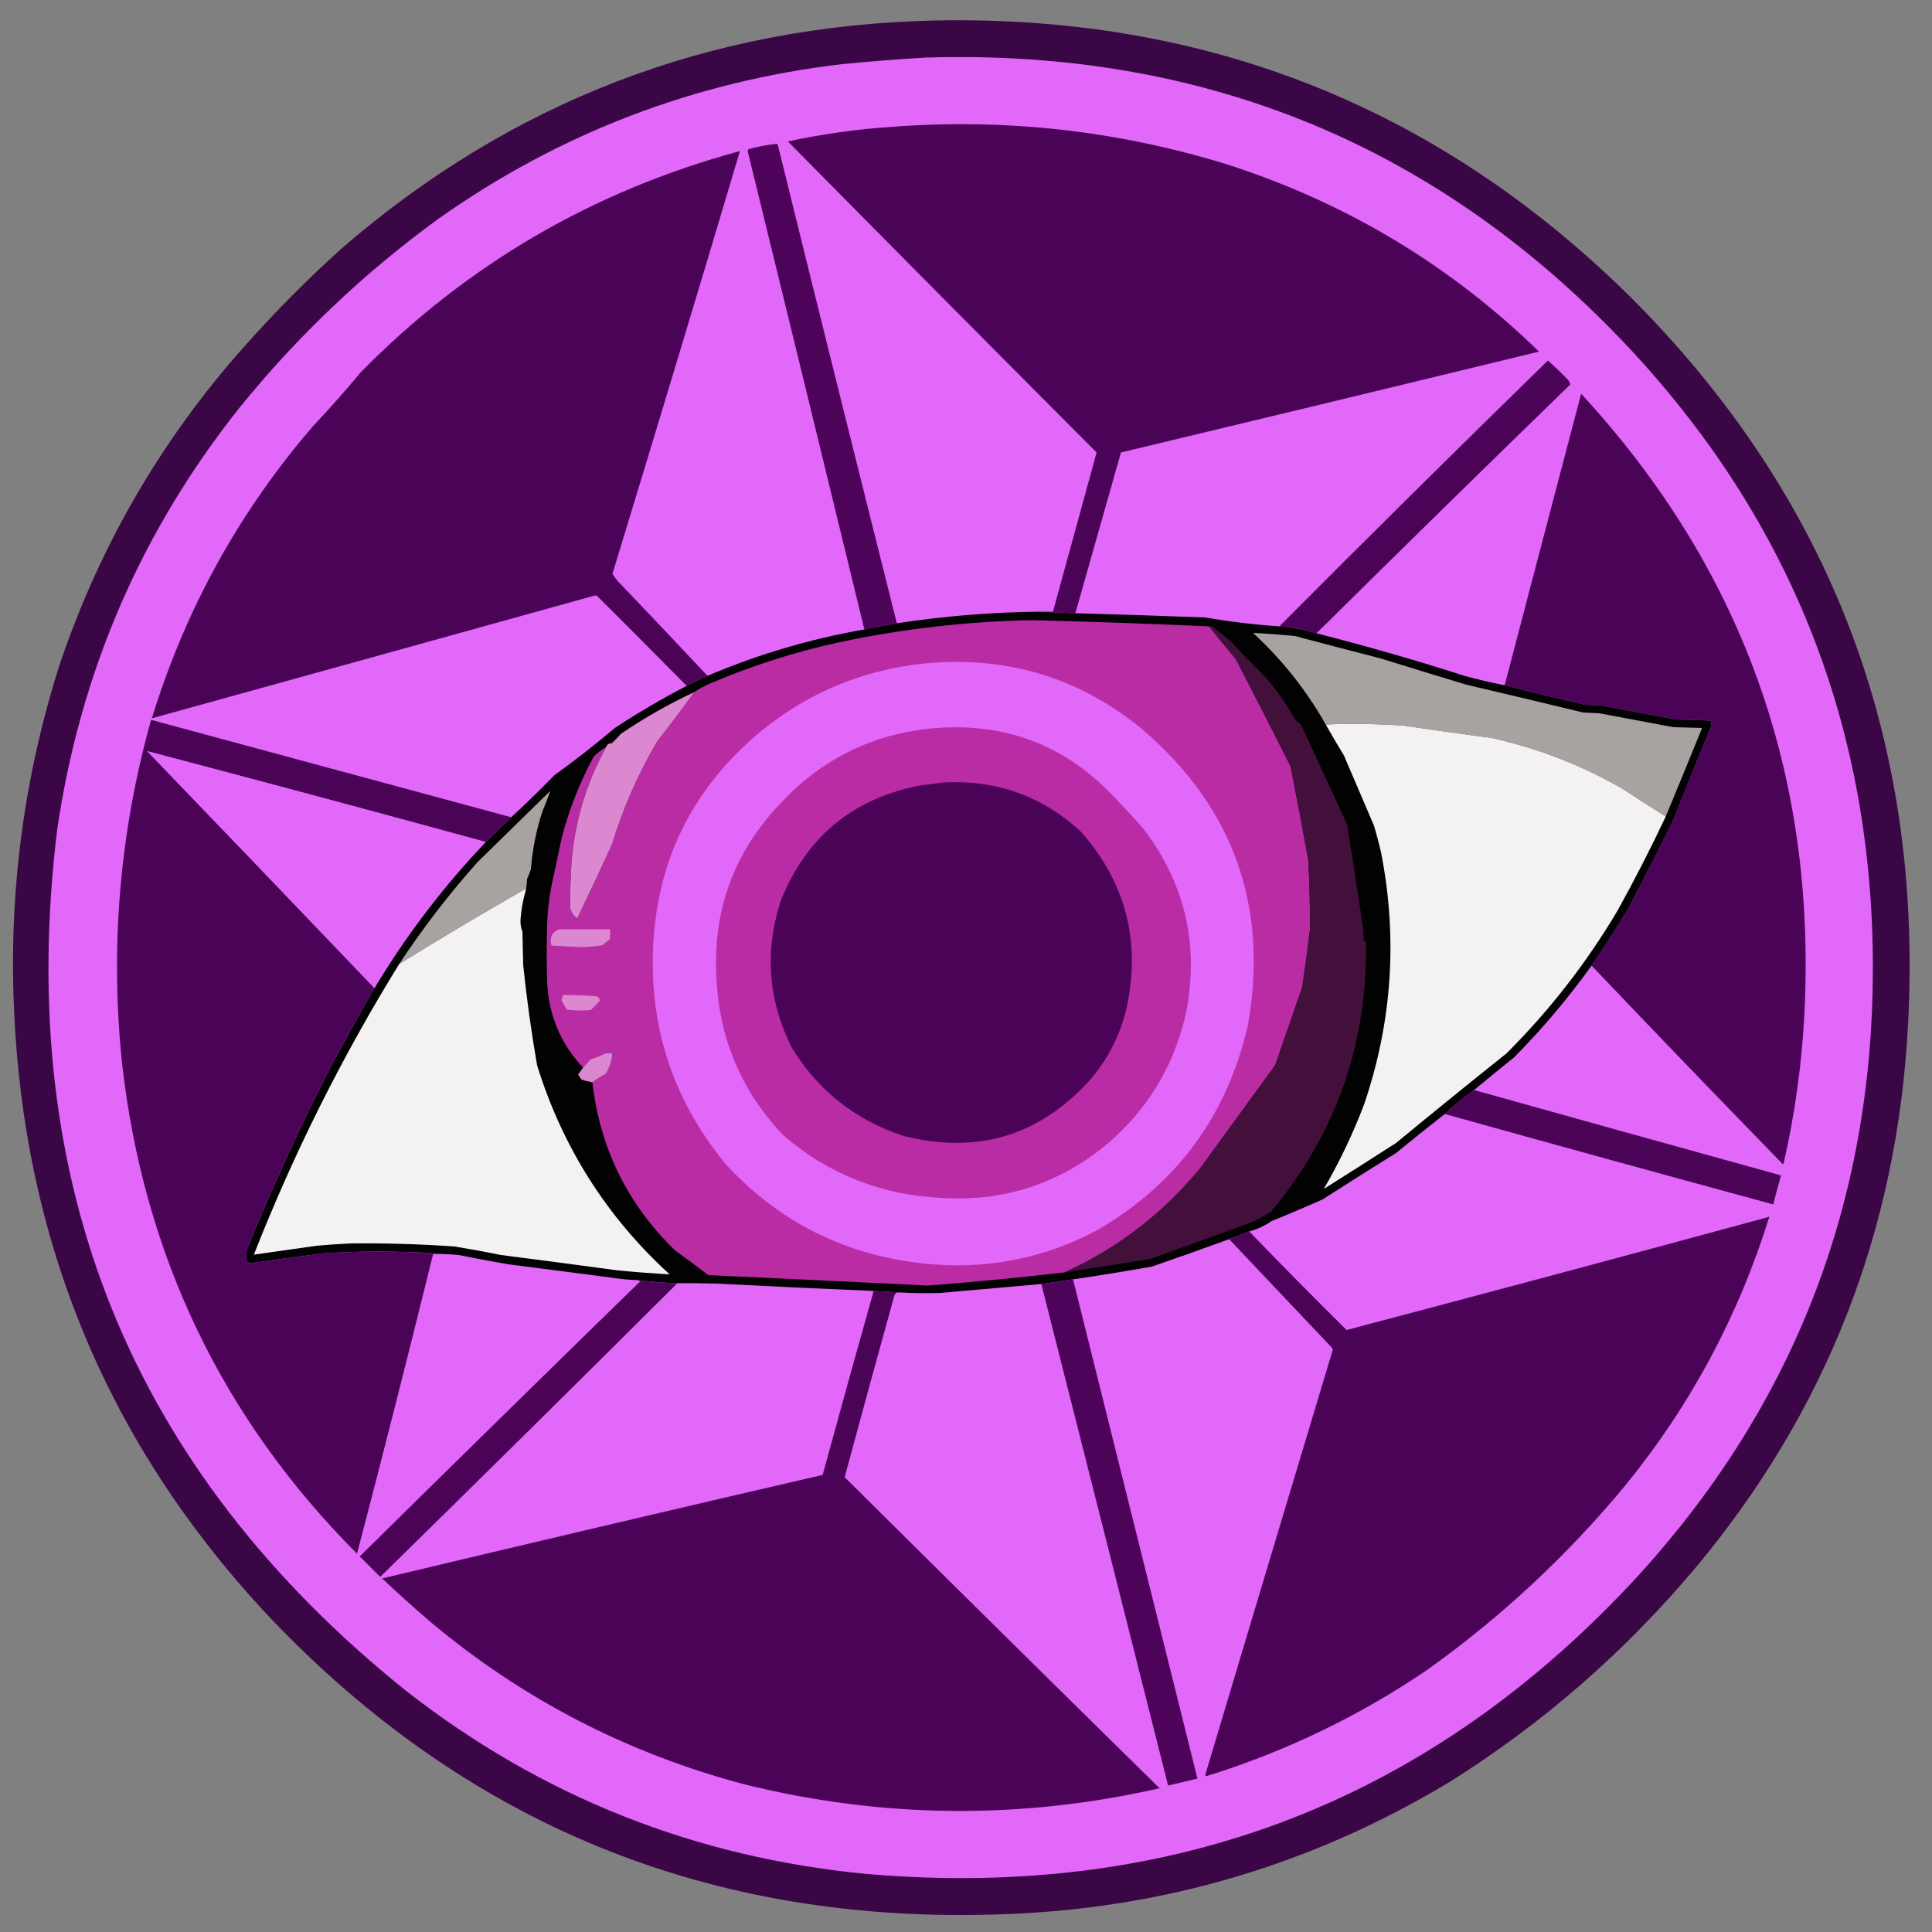 <?xml version="1.0" encoding="UTF-8"?>
<!DOCTYPE svg PUBLIC "-//W3C//DTD SVG 1.1//EN" "http://www.w3.org/Graphics/SVG/1.1/DTD/svg11.dtd">
<svg xmlns="http://www.w3.org/2000/svg" version="1.1" width="2500px" height="2500px" style="shape-rendering:geometricPrecision; text-rendering:geometricPrecision; image-rendering:optimizeQuality; fill-rule:evenodd; clip-rule:evenodd" xmlns:xlink="http://www.w3.org/1999/xlink">
<rect width="100%" height="100%" fill="#808080" stroke="none"/>
<g><path style="opacity:0.996" fill="#3b0546" d="M 1210.5,26.5 C 1559.91,19.63 1858.58,137.797 2106.5,381C 2367.72,640.532 2488.55,955.366 2469,1325.5C 2455.24,1590.83 2363.91,1824.83 2195,2027.5C 2102.76,2137.46 1996.26,2230.29 1875.5,2306C 1698.22,2412.75 1505.88,2469.75 1298.5,2477C 919.626,2491.23 601.126,2361.07 343,2086.5C 138.62,1866.24 30.287,1604.9 18,1302.5C 11.607,1151.64 31.274,1004.31 77,860.5C 129.043,706.316 208.71,568.983 316,448.5C 355.468,404.032 397.302,361.865 441.5,322C 661.435,131.478 917.768,32.978 1210.5,26.5 Z"/></g>
<g><path style="opacity:1" fill="#e268f9" d="M 1197.5,74.5 C 1560.87,63.35 1865.7,190.017 2112,454.5C 2319.65,678.798 2423.49,944.798 2423.5,1252.5C 2423.43,1553.01 2323.27,1814.01 2123,2035.5C 1854.63,2329.02 1521.13,2458.85 1122.5,2425C 899.812,2403.92 700.812,2324.92 525.5,2188C 168.836,1901.62 18.337,1530.12 74,1073.5C 103.885,869.665 182.551,687.665 310,527.5C 385.323,434.5 471.156,353 567.5,283C 724.041,172.349 898.041,105.683 1089.5,83C 1125.6,79.491 1161.6,76.657 1197.5,74.5 Z"/></g>
<g><path style="opacity:1" fill="#4b0358" d="M 1391.5,793.5 C 1376,793.04 1360.67,792.374 1345.5,791.5C 1351.17,791.5 1356.83,791.5 1362.5,791.5C 1381.4,722.804 1400.24,654.137 1419,585.5C 1285.47,451.639 1152.31,317.472 1019.5,183C 1064.29,173.4 1109.62,167.067 1155.5,164C 1301.94,153.109 1445.27,169.109 1585.5,212C 1740.49,261.439 1875.82,342.439 1991.5,455C 1811.21,498.824 1630.87,542.324 1450.5,585.5C 1430.83,654.833 1411.17,724.167 1391.5,793.5 Z"/></g>
<g><path style="opacity:1" fill="#4c0359" d="M 1160.5,806.5 C 1146.44,808.955 1132.44,811.621 1118.5,814.5C 1068.33,608.141 1017.99,401.807 967.5,195.5C 967.608,194.558 967.941,193.725 968.5,193C 980.711,189.688 993.045,187.355 1005.5,186C 1006.19,187.067 1006.69,188.234 1007,189.5C 1057.7,395.299 1108.87,600.966 1160.5,806.5 Z"/></g>
<g><path style="opacity:1" fill="#4b0358" d="M 915.5,874.5 C 906.417,878.541 897.417,882.874 888.5,887.5C 850.035,848.535 811.368,809.701 772.5,771C 771.667,770.833 770.833,770.667 770,770.5C 578.556,823.721 387.39,876.721 196.5,929.5C 239.868,788.374 309.368,662.374 405,551.5C 426.41,528.761 447.076,505.428 467,481.5C 604.122,342.147 767.622,246.813 957.5,195.5C 903.193,377.778 848.193,560.111 792.5,742.5C 794.439,745.615 796.606,748.615 799,751.5C 838.065,792.396 876.899,833.396 915.5,874.5 Z"/></g>
<g><path style="opacity:1" fill="#4b0358" d="M 1703.5,819.5 C 1687.8,814.82 1671.8,811.82 1655.5,810.5C 1770.53,694.966 1886.37,580.299 2003,466.5C 2011.96,474.457 2020.62,482.79 2029,491.5C 2030.6,493.369 2031.6,495.369 2032,497.5C 1922,604.338 1812.5,711.672 1703.5,819.5 Z"/></g>
<g><path style="opacity:1" fill="#4b0358" d="M 2059.5,1249.5 C 2076.06,1225.4 2091.89,1200.73 2107,1175.5C 2126.84,1137.81 2146.18,1099.81 2165,1061.5C 2181.06,1021.05 2197.39,980.72 2214,940.5C 2214.67,937.833 2214.67,935.167 2214,932.5C 2199.24,931.675 2184.41,931.175 2169.5,931C 2137.15,925.108 2104.81,919.108 2072.5,913C 2065.5,912.667 2058.5,912.333 2051.5,912C 2015.98,903.785 1980.64,895.285 1945.5,886.5C 1946.5,886.53 1947.16,886.03 1947.5,885C 1980.21,759.788 2013.04,634.622 2046,509.5C 2253.68,734.779 2350.01,1001.45 2335,1309.5C 2331.73,1375.65 2322.73,1440.98 2308,1505.5C 2307.67,1505.83 2307.33,1506.17 2307,1506.5C 2223.93,1421.27 2141.43,1335.6 2059.5,1249.5 Z"/></g>
<g><path style="opacity:1" fill="#030203" d="M 1345.5,791.5 C 1360.67,792.374 1376,793.04 1391.5,793.5C 1447.5,795.092 1503.5,796.925 1559.5,799C 1591.31,804.476 1623.31,808.31 1655.5,810.5C 1671.8,811.82 1687.8,814.82 1703.5,819.5C 1768.29,835.952 1832.62,854.452 1896.5,875C 1912.75,879.263 1929.09,883.096 1945.5,886.5C 1980.64,895.285 2015.98,903.785 2051.5,912C 2058.5,912.333 2065.5,912.667 2072.5,913C 2104.81,919.108 2137.15,925.108 2169.5,931C 2184.41,931.175 2199.24,931.675 2214,932.5C 2214.67,935.167 2214.67,937.833 2214,940.5C 2197.39,980.72 2181.06,1021.05 2165,1061.5C 2146.18,1099.81 2126.84,1137.81 2107,1175.5C 2091.89,1200.73 2076.06,1225.4 2059.5,1249.5C 2029.41,1291.45 1996.08,1330.95 1959.5,1368C 1941.98,1382.03 1924.64,1396.2 1907.5,1410.5C 1894.23,1420.11 1881.56,1430.44 1869.5,1441.5C 1848.39,1458.1 1827.39,1474.93 1806.5,1492C 1774.66,1511.75 1743,1531.75 1711.5,1552C 1689.66,1561.72 1667.66,1571.06 1645.5,1580C 1636.64,1586.13 1626.97,1590.63 1616.5,1593.5C 1607.83,1596.83 1599.17,1600.17 1590.5,1603.5C 1557.29,1615.6 1523.96,1627.43 1490.5,1639C 1456.52,1644.96 1422.52,1650.46 1388.5,1655.5C 1374.85,1657.61 1361.18,1659.61 1347.5,1661.5C 1304.18,1665.36 1260.85,1669.2 1217.5,1673C 1200.16,1673.65 1182.82,1673.49 1165.5,1672.5C 1153.98,1671.75 1142.32,1671.08 1130.5,1670.5C 1063.15,1667.67 995.821,1664.5 928.5,1661C 911.17,1660.5 893.837,1660.33 876.5,1660.5C 859.43,1659.99 842.43,1658.66 825.5,1656.5C 815.795,1656.19 806.128,1655.35 796.5,1654C 750.198,1647.87 703.864,1641.87 657.5,1636C 636.124,1632.22 614.791,1628.22 593.5,1624C 584.849,1623.17 576.183,1622.67 567.5,1622.5C 552.362,1620.96 537.029,1620.13 521.5,1620C 486.46,1618.95 451.46,1619.61 416.5,1622C 385.973,1625.98 355.473,1630.15 325,1634.5C 319.665,1633.98 317.498,1630.98 318.5,1625.5C 318.482,1622.08 318.982,1618.74 320,1615.5C 353.458,1533.58 390.458,1453.25 431,1374.5C 448.604,1342.28 466.437,1310.28 484.5,1278.5C 525.453,1210.32 573.453,1147.32 628.5,1089.5C 639.527,1078.81 650.527,1068.14 661.5,1057.5C 680.602,1039.9 699.269,1021.73 717.5,1003C 744.513,983.618 770.513,963.284 795.5,942C 825.577,922.293 856.577,904.127 888.5,887.5C 897.417,882.874 906.417,878.541 915.5,874.5C 980.812,846.685 1048.48,826.685 1118.5,814.5C 1132.44,811.621 1146.44,808.955 1160.5,806.5C 1221.8,797.168 1283.47,792.168 1345.5,791.5 Z"/></g>
<g><path style="opacity:1" fill="#b92ca4" d="M 1564.5,810.5 C 1575.75,824.653 1587.25,838.653 1599,852.5C 1622.92,898.677 1646.59,945.01 1670,991.5C 1678.05,1032.09 1685.72,1072.75 1693,1113.5C 1694.6,1143.48 1695.26,1173.48 1695,1203.5C 1692.06,1228.22 1688.73,1252.88 1685,1277.5C 1673.48,1311.24 1661.82,1344.91 1650,1378.5C 1618,1422.5 1586,1466.5 1554,1510.5C 1505.66,1569.7 1446.82,1615.04 1377.5,1646.5C 1318.63,1653.32 1259.63,1658.99 1200.5,1663.5C 1105.84,1658.83 1011.18,1654.33 916.5,1650C 902.345,1639.09 888.012,1628.42 873.5,1618C 812.115,1558.39 776.448,1485.89 766.5,1400.5C 772.016,1396.48 777.85,1392.82 784,1389.5C 789.166,1381.17 792,1372.17 792.5,1362.5C 789.482,1362.34 786.482,1362.5 783.5,1363C 777.026,1366.05 770.36,1368.72 763.5,1371C 760.635,1374.69 757.635,1378.19 754.5,1381.5C 725.61,1350.7 710.11,1314.03 708,1271.5C 707.333,1245.83 707.333,1220.17 708,1194.5C 708.696,1179.38 710.363,1164.38 713,1149.5C 717.664,1127.51 722.331,1105.51 727,1083.5C 736.54,1047.22 750.207,1012.55 768,979.5C 772.891,974.315 778.391,969.982 784.5,966.5C 759.725,1011.33 744.892,1059.33 740,1110.5C 738.262,1132.14 737.595,1153.81 738,1175.5C 739.38,1180.89 742.38,1185.23 747,1188.5C 762.186,1156.62 777.186,1124.62 792,1092.5C 806.214,1045.41 825.88,1000.74 851,958.5C 867.328,937.829 883.162,916.829 898.5,895.5C 904.449,891.52 910.783,888.02 917.5,885C 972.067,861.589 1028.4,843.589 1086.5,831C 1168.75,813.528 1251.91,804.028 1336,802.5C 1412.25,804.444 1488.42,807.11 1564.5,810.5 Z"/></g>
<g><path style="opacity:1" fill="#43103c" d="M 1564.5,810.5 C 1566.2,810.34 1567.87,810.506 1569.5,811C 1577.17,817.333 1584.83,823.667 1592.5,830C 1606.56,845.058 1621.06,859.891 1636,874.5C 1651.63,892.43 1665.3,911.763 1677,932.5C 1678.83,934.081 1680.83,935.415 1683,936.5C 1703,979.833 1723,1023.17 1743,1066.5C 1749.95,1109.45 1756.61,1152.45 1763,1195.5C 1764.12,1202.79 1764.62,1210.13 1764.5,1217.5C 1765.5,1217.5 1766.5,1217.5 1767.5,1217.5C 1770,1349.86 1729.17,1466.52 1645,1567.5C 1636.65,1573.17 1627.82,1578 1618.5,1582C 1575.24,1597.86 1531.91,1613.53 1488.5,1629C 1451.52,1635.03 1414.52,1640.86 1377.5,1646.5C 1446.82,1615.04 1505.66,1569.7 1554,1510.5C 1586,1466.5 1618,1422.5 1650,1378.5C 1661.82,1344.91 1673.48,1311.24 1685,1277.5C 1688.73,1252.88 1692.06,1228.22 1695,1203.5C 1695.26,1173.48 1694.6,1143.48 1693,1113.5C 1685.72,1072.75 1678.05,1032.09 1670,991.5C 1646.59,945.01 1622.92,898.677 1599,852.5C 1587.25,838.653 1575.75,824.653 1564.5,810.5 Z"/></g>
<g><path style="opacity:1" fill="#a8a3a0" d="M 2155.5,1056.5 C 2136.4,1044.58 2117.4,1032.42 2098.5,1020C 2045.85,989.892 1989.85,968.225 1930.5,955C 1892.46,949.852 1854.46,944.518 1816.5,939C 1782.69,936.639 1749.03,936.139 1715.5,937.5C 1690.5,893.295 1659.17,853.795 1621.5,819C 1639.5,819.888 1657.5,821.221 1675.5,823C 1712.43,832.817 1749.43,842.484 1786.5,852C 1823.44,863.537 1860.44,874.871 1897.5,886C 1947.88,897.795 1998.22,909.795 2048.5,922C 2055.5,922.333 2062.5,922.667 2069.5,923C 2101.49,928.999 2133.49,934.999 2165.5,941C 2177.83,941.333 2190.17,941.667 2202.5,942C 2186.91,980.29 2171.24,1018.46 2155.5,1056.5 Z"/></g>
<g><path style="opacity:1" fill="#e268f9" d="M 1207.5,857.5 C 1309.67,850.437 1400,879.27 1478.5,944C 1596.02,1044.97 1641.52,1172.13 1615,1325.5C 1588.41,1442.91 1523.25,1531.75 1419.5,1592C 1349.32,1629.14 1274.65,1643.48 1195.5,1635C 1094.11,1624.22 1008.94,1581.72 940,1507.5C 868.826,1421.62 837.493,1322.62 846,1210.5C 853.842,1112.32 893.675,1029.82 965.5,963C 1033.85,900.033 1114.52,864.867 1207.5,857.5 Z"/></g>
<g><path style="opacity:1" fill="#dc88d0" d="M 898.5,895.5 C 883.162,916.829 867.328,937.829 851,958.5C 825.88,1000.74 806.214,1045.41 792,1092.5C 777.186,1124.62 762.186,1156.62 747,1188.5C 742.38,1185.23 739.38,1180.89 738,1175.5C 737.595,1153.81 738.262,1132.14 740,1110.5C 744.892,1059.33 759.725,1011.33 784.5,966.5C 785.484,963.163 787.817,961.663 791.5,962C 795.655,958.012 799.655,953.845 803.5,949.5C 833.679,929.011 865.346,911.011 898.5,895.5 Z"/></g>
<g><path style="opacity:1" fill="#4b0358" d="M 661.5,1057.5 C 650.527,1068.14 639.527,1078.81 628.5,1089.5C 482.74,1049.64 336.74,1010.48 190.5,972C 288.704,1074.04 386.704,1176.2 484.5,1278.5C 466.437,1310.28 448.604,1342.28 431,1374.5C 390.458,1453.25 353.458,1533.58 320,1615.5C 318.982,1618.74 318.482,1622.08 318.5,1625.5C 317.498,1630.98 319.665,1633.98 325,1634.5C 355.473,1630.15 385.973,1625.98 416.5,1622C 451.46,1619.61 486.46,1618.95 521.5,1620C 537.029,1620.13 552.362,1620.96 567.5,1622.5C 565.167,1622.5 562.833,1622.5 560.5,1622.5C 528.61,1752.06 495.777,1881.39 462,2010.5C 287.394,1835.26 186.061,1623.93 158,1376.5C 142.279,1225.65 154.779,1077.31 195.5,931.5C 350.843,973.507 506.176,1015.51 661.5,1057.5 Z"/></g>
<g><path style="opacity:1" fill="#f3f1f2" d="M 2155.5,1056.5 C 2135.97,1097.9 2115.14,1138.56 2093,1178.5C 2053.02,1245.88 2005.19,1307.38 1949.5,1363C 1901.54,1401.29 1853.88,1439.95 1806.5,1479C 1775.42,1498.96 1744.25,1518.79 1713,1538.5C 1733.19,1503.77 1750.53,1467.44 1765,1429.5C 1801.49,1322.49 1808.82,1213.49 1787,1102.5C 1784.31,1091.06 1781.31,1079.73 1778,1068.5C 1765,1038.17 1752,1007.83 1739,977.5C 1730.94,964.279 1723.11,950.946 1715.5,937.5C 1749.03,936.139 1782.69,936.639 1816.5,939C 1854.46,944.518 1892.46,949.852 1930.5,955C 1989.85,968.225 2045.85,989.892 2098.5,1020C 2117.4,1032.42 2136.4,1044.58 2155.5,1056.5 Z"/></g>
<g><path style="opacity:1" fill="#b92ca5" d="M 1220.5,941.5 C 1305.16,937.428 1377,965.428 1436,1025.5C 1450.37,1040.2 1464.37,1055.2 1478,1070.5C 1532.93,1141.24 1551.93,1220.91 1535,1309.5C 1518.97,1381.82 1482.13,1440.98 1424.5,1487C 1363.74,1534.11 1294.74,1555.11 1217.5,1550C 1139.96,1546.28 1071.96,1519.28 1013.5,1469C 959.078,1411.61 930.245,1343.11 927,1263.5C 922.534,1177.21 949.867,1102.88 1009,1040.5C 1066.07,978.969 1136.57,945.969 1220.5,941.5 Z"/></g>
<g><path style="opacity:1" fill="#e268f9" d="M 628.5,1089.5 C 573.453,1147.32 525.453,1210.32 484.5,1278.5C 386.704,1176.2 288.704,1074.04 190.5,972C 336.74,1010.48 482.74,1049.64 628.5,1089.5 Z"/></g>
<g><path style="opacity:1" fill="#4b0358" d="M 1220.5,1012.5 C 1289.6,1008.76 1349.27,1030.26 1399.5,1077C 1456.74,1142.44 1476.24,1217.94 1458,1303.5C 1450.15,1337.54 1435.15,1367.87 1413,1394.5C 1347.4,1469.01 1266.24,1494.18 1169.5,1470C 1107.54,1449.71 1059.38,1411.88 1025,1356.5C 994.077,1295.26 989.077,1231.92 1010,1166.5C 1043.07,1082.77 1103.91,1032.6 1192.5,1016C 1202,1015.02 1211.34,1013.85 1220.5,1012.5 Z"/></g>
<g><path style="opacity:1" fill="#a8a3a0" d="M 680.5,1151.5 C 680.103,1150.47 679.437,1150.31 678.5,1151C 623.812,1182.23 569.812,1214.39 516.5,1247.5C 547.054,1201.1 580.888,1157.1 618,1115.5C 649.333,1084.83 680.667,1054.17 712,1023.5C 709.094,1032.2 705.761,1040.87 702,1049.5C 693.995,1073.86 688.995,1098.86 687,1124.5C 685.611,1128.94 683.944,1133.28 682,1137.5C 681.826,1142.35 681.326,1147.02 680.5,1151.5 Z"/></g>
<g><path style="opacity:1" fill="#f3f1f2" d="M 680.5,1151.5 C 676.737,1164.22 674.404,1177.22 673.5,1190.5C 673.302,1195.68 674.136,1200.68 676,1205.5C 676.333,1219.83 676.667,1234.17 677,1248.5C 681.478,1292.04 687.478,1335.37 695,1378.5C 727.869,1484.48 785.035,1574.65 866.5,1649C 844.495,1647.78 822.495,1646.11 800.5,1644C 749.875,1637.17 699.208,1630.51 648.5,1624C 628.569,1619.95 608.569,1616.28 588.5,1613C 543.553,1609.82 498.553,1608.49 453.5,1609C 438.811,1609.7 424.144,1610.7 409.5,1612C 382.487,1615.8 355.487,1619.63 328.5,1623.5C 380.091,1492.32 442.758,1366.98 516.5,1247.5C 569.812,1214.39 623.812,1182.23 678.5,1151C 679.437,1150.31 680.103,1150.47 680.5,1151.5 Z"/></g>
<g><path style="opacity:1" fill="#dc88d0" d="M 723.5,1202.5 C 745.5,1202.5 767.5,1202.5 789.5,1202.5C 789.666,1206.85 789.499,1211.18 789,1215.5C 785.833,1218 782.667,1220.5 779.5,1223C 770.083,1224.72 760.583,1225.56 751,1225.5C 738.49,1224.96 725.99,1224.29 713.5,1223.5C 710.778,1213.31 714.112,1206.31 723.5,1202.5 Z"/></g>
<g><path style="opacity:1" fill="#dc87d0" d="M 728.5,1287.5 C 742.187,1287.43 755.853,1287.93 769.5,1289C 773.34,1288.96 775.673,1290.8 776.5,1294.5C 772.682,1298.82 768.682,1302.99 764.5,1307C 754.151,1307.83 743.817,1307.67 733.5,1306.5C 730.95,1302.45 728.617,1298.28 726.5,1294C 727.274,1291.85 727.941,1289.68 728.5,1287.5 Z"/></g>
<g><path style="opacity:1" fill="#db87cf" d="M 766.5,1400.5 C 761.779,1399.65 757.113,1398.49 752.5,1397C 751,1394.83 749.5,1392.67 748,1390.5C 750.101,1387.7 752.268,1384.7 754.5,1381.5C 757.635,1378.19 760.635,1374.69 763.5,1371C 770.36,1368.72 777.026,1366.05 783.5,1363C 786.482,1362.5 789.482,1362.34 792.5,1362.5C 792,1372.17 789.166,1381.17 784,1389.5C 777.85,1392.82 772.016,1396.48 766.5,1400.5 Z"/></g>
<g><path style="opacity:1" fill="#4b0358" d="M 1907.5,1410.5 C 2039.25,1447.4 2171.08,1484.06 2303,1520.5C 2303.5,1520.83 2304,1521.17 2304.5,1521.5C 2301.01,1533.79 2297.68,1546.12 2294.5,1558.5C 2152.71,1519.97 2011.04,1480.97 1869.5,1441.5C 1881.56,1430.44 1894.23,1420.11 1907.5,1410.5 Z"/></g>
<g><path style="opacity:1" fill="#4b0358" d="M 1590.5,1603.5 C 1599.17,1600.17 1607.83,1596.83 1616.5,1593.5C 1657.92,1636.42 1699.92,1678.92 1742.5,1721C 1924.97,1672.87 2107.3,1624.04 2289.5,1574.5C 2249.38,1703.45 2186.88,1819.78 2102,1923.5C 2026.93,2013.91 1941.77,2093.08 1846.5,2161C 1758.22,2220.97 1662.89,2266.8 1560.5,2298.5C 1560.17,2298 1559.83,2297.5 1559.5,2297C 1614.36,2113.54 1669.36,1930.21 1724.5,1747C 1724.33,1746.17 1724.17,1745.33 1724,1744.5C 1679.49,1697.47 1634.99,1650.47 1590.5,1603.5 Z"/></g>
<g><path style="opacity:1" fill="#4c0359" d="M 1388.5,1655.5 C 1442.17,1870.86 1495.84,2086.19 1549.5,2301.5C 1536.82,2304.5 1524.15,2307.5 1511.5,2310.5C 1456.99,2094.13 1402.33,1877.8 1347.5,1661.5C 1361.18,1659.61 1374.85,1657.61 1388.5,1655.5 Z"/></g>
<g><path style="opacity:1" fill="#4b0358" d="M 825.5,1656.5 C 842.43,1658.66 859.43,1659.99 876.5,1660.5C 748.839,1787.66 620.673,1914.33 492,2040.5C 483.167,2031.67 474.333,2022.83 465.5,2014C 586.195,1894.97 707.195,1776.3 828.5,1658C 827.263,1657.77 826.263,1657.27 825.5,1656.5 Z"/></g>
<g><path style="opacity:1" fill="#4b0358" d="M 1130.5,1670.5 C 1142.32,1671.08 1153.98,1671.75 1165.5,1672.5C 1160.94,1671.58 1158.11,1673.25 1157,1677.5C 1135.33,1755.51 1114,1833.51 1093,1911.5C 1228.53,2046.03 1364.36,2180.19 1500.5,2314C 1321.09,2354.74 1142.09,2353.08 963.5,2309C 812.485,2269 677.485,2199.33 558.5,2100C 536.694,2081.36 515.36,2062.19 494.5,2042.5C 684.328,1997.21 874.328,1952.54 1064.5,1908.5C 1086.18,1829.13 1108.18,1749.79 1130.5,1670.5 Z"/></g>
</svg>
